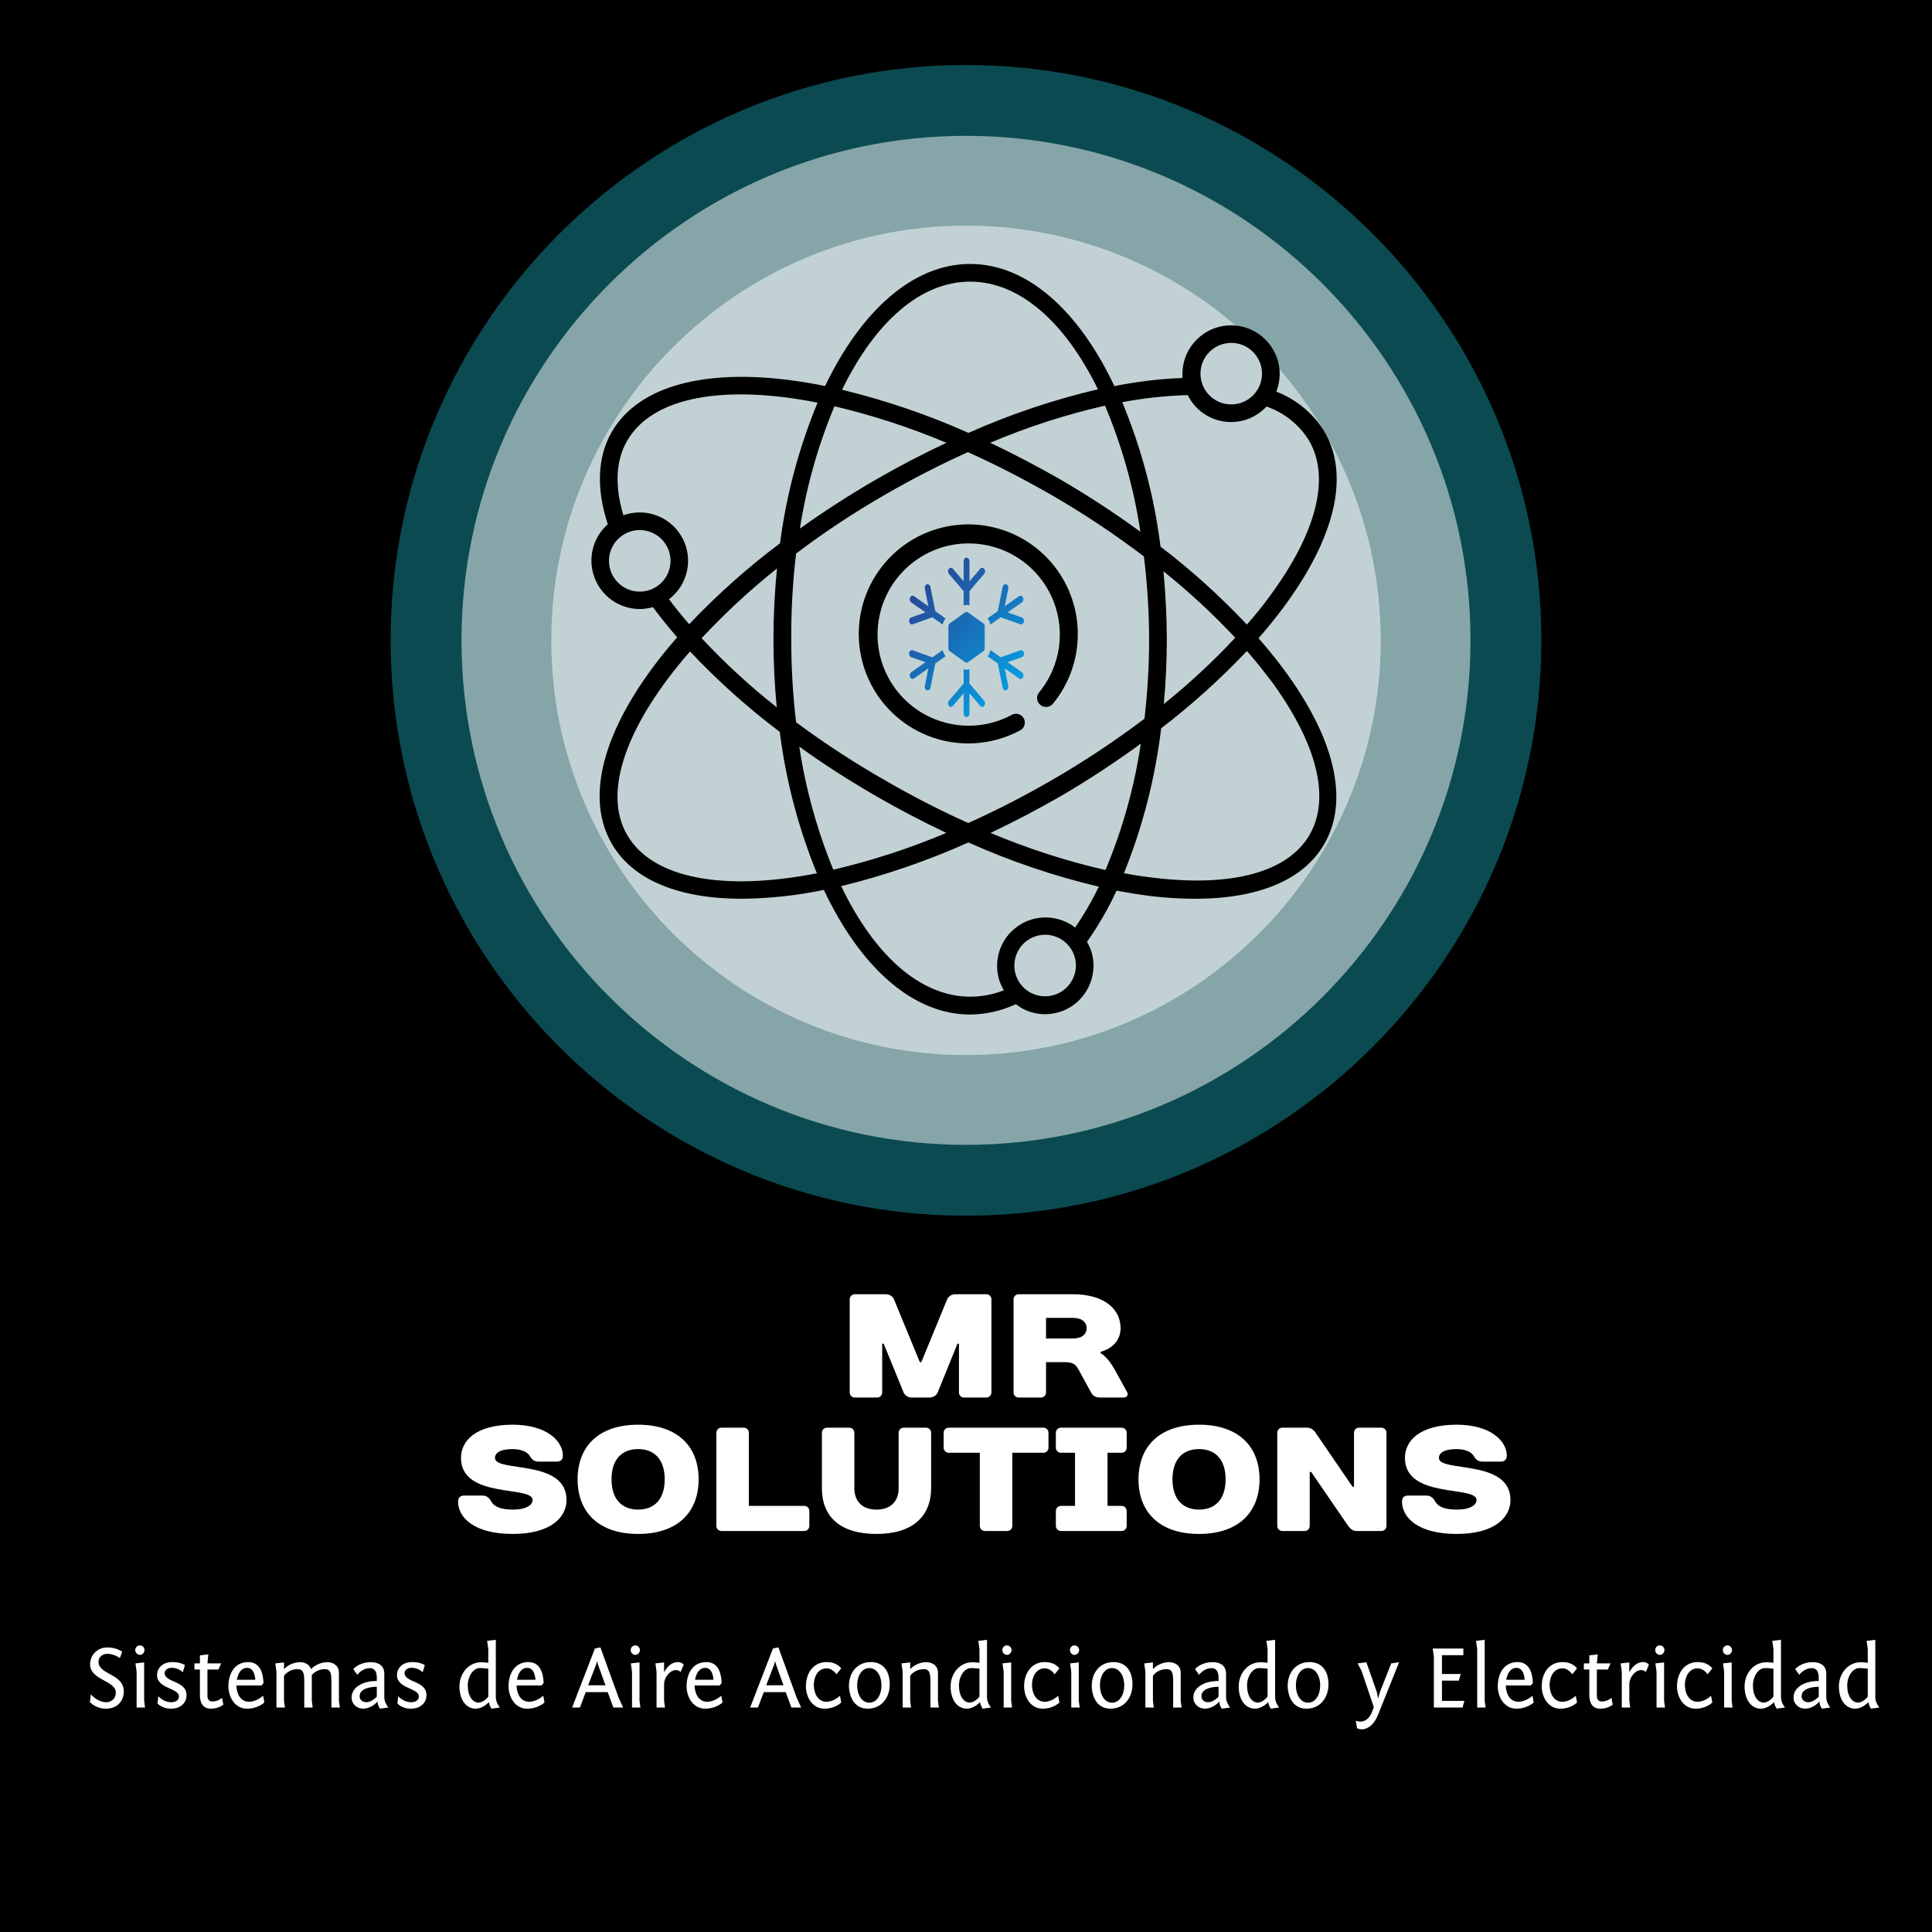 <?xml version="1.0" encoding="UTF-8" standalone="no" ?>
<!DOCTYPE svg PUBLIC "-//W3C//DTD SVG 1.1//EN" "http://www.w3.org/Graphics/SVG/1.1/DTD/svg11.dtd">
<svg xmlns="http://www.w3.org/2000/svg" xmlns:xlink="http://www.w3.org/1999/xlink" version="1.1" width="500" height="500" viewBox="0 0 500 500" xml:space="preserve">
<desc>Created with Fabric.js 3.6.3</desc>
<defs>
</defs>
<rect x="0" y="0" width="100%" height="100%" fill="#000000"></rect>
<g transform="matrix(2.973 -7.2814e-16 7.2814e-16 2.973 250 165.719)"  >
<path style="stroke: none; stroke-width: 0; stroke-dasharray: none; stroke-linecap: butt; stroke-dashoffset: 0; stroke-linejoin: miter; stroke-miterlimit: 4; fill: rgb(22,149,163); fill-rule: nonzero; opacity: 0.5;"  transform=" translate(-49.999, -49.999)" d="M 50 100.083 C 22.383 100.083 -0.084 77.615 -0.084 50 C -0.084 22.383 22.383 -0.084 50 -0.084 c 27.616 0 50.083 22.468 50.083 50.084 C 100.083 77.615 77.615 100.083 50 100.083 z" stroke-linecap="round" />
</g>
<g transform="matrix(2.607 -6.3843e-16 6.3843e-16 2.607 250 165.719)"  >
<path style="stroke: none; stroke-width: 0; stroke-dasharray: none; stroke-linecap: butt; stroke-dashoffset: 0; stroke-linejoin: miter; stroke-miterlimit: 4; fill: rgb(255,255,255); fill-rule: nonzero; opacity: 0.5;"  transform=" translate(-49.999, -49.999)" d="M 50 100.083 C 22.383 100.083 -0.084 77.615 -0.084 50 C -0.084 22.383 22.383 -0.084 50 -0.084 c 27.616 0 50.083 22.468 50.083 50.084 C 100.083 77.615 77.615 100.083 50 100.083 z" stroke-linecap="round" />
</g>
<g transform="matrix(2.143 -5.2494e-16 5.2494e-16 2.143 250 165.719)"  >
<path style="stroke: none; stroke-width: 0; stroke-dasharray: none; stroke-linecap: butt; stroke-dashoffset: 0; stroke-linejoin: miter; stroke-miterlimit: 4; fill: rgb(255,255,255); fill-rule: nonzero; opacity: 0.5;"  transform=" translate(-49.999, -49.999)" d="M 50 100.083 C 22.383 100.083 -0.084 77.615 -0.084 50 C -0.084 22.383 22.383 -0.084 50 -0.084 c 27.616 0 50.083 22.468 50.083 50.084 C 100.083 77.615 77.615 100.083 50 100.083 z" stroke-linecap="round" />
</g>
<g transform="matrix(2.196 0 0 2.196 249.5 165.436)"  >
<path style="stroke: none; stroke-width: 0; stroke-dasharray: none; stroke-linecap: butt; stroke-dashoffset: 0; stroke-linejoin: miter; stroke-miterlimit: 4; fill: rgb(0,0,0); fill-rule: nonzero; opacity: 1;"  transform=" translate(-50.003, -50.009)" d="m 92.5 25.582 c -1.32 -2.172 -3.324 -3.84 -5.699 -4.75 c 0.262 -0.664 0.395 -1.371 0.398 -2.082 c 0 -3.164 -2.566 -5.731 -5.731 -5.731 s -5.731 2.566 -5.731 5.731 c -0.008 0.156 -0.008 0.312 0 0.469 c -2.695 0.105 -5.375 0.426 -8.02 0.957 c -4.176 -8.852 -10.25 -14.395 -17 -14.395 s -12.855 5.551 -17.094 14.387 c -12.051 -2.461 -21.574 -0.762 -25.145 5.414 c -1.688 2.93 -1.836 6.711 -0.461 10.875 c -1.777 1.57 -2.402 4.078 -1.562 6.297 c 0.836 2.223 2.961 3.691 5.336 3.695 c 0.52 -0.008 1.039 -0.082 1.539 -0.219 c 0.887 1.188 1.832 2.363 2.863 3.551 c -8.02 9.168 -11.258 18.176 -7.715 24.312 c 2.531 4.375 8.043 6.5 15.324 6.5 h -0.004 c 3.254 -0.027 6.496 -0.379 9.68 -1.043 c 4.25 9.012 10.418 14.688 17.238 14.688 c 1.863 -0.016 3.699 -0.434 5.387 -1.219 c 0.27 0.211 0.559 0.398 0.863 0.555 c 0.797 0.41 1.676 0.625 2.574 0.625 c 0.602 0 1.203 -0.098 1.781 -0.281 c 2.992 -0.984 4.629 -4.203 3.656 -7.199 c -0.129 -0.363 -0.293 -0.711 -0.492 -1.043 c 1.344 -1.906 2.512 -3.926 3.492 -6.039 c 1.426 0.27 2.832 0.488 4.168 0.656 h -0.004 c 1.691 0.199 3.394 0.297 5.094 0.301 c 7.457 0 12.781 -2.219 15.219 -6.449 c 2.969 -5.137 1.25 -12.5 -4.844 -20.676 c -0.887 -1.188 -1.863 -2.387 -2.906 -3.582 c 1.043 -1.188 2.019 -2.387 2.906 -3.582 c 6.137 -8.254 7.856 -15.586 4.887 -20.723 z m -11.012 -10.5 c 1.465 0 2.781 0.879 3.348 2.231 c 0.562 1.348 0.258 2.906 -0.77 3.945 c -1.027 1.039 -2.578 1.359 -3.934 0.812 c -1.359 -0.551 -2.25 -1.859 -2.269 -3.32 c -0.012 -0.969 0.367 -1.902 1.047 -2.59 c 0.684 -0.688 1.609 -1.078 2.578 -1.078 z m -30.77 -7.219 c 5.894 0 11.23 4.863 15.062 12.688 c -5.234 1.23 -10.344 2.953 -15.262 5.137 c -4.801 -2.144 -9.785 -3.844 -14.895 -5.082 c 3.832 -7.856 9.168 -12.742 15.094 -12.742 z m 21.094 42.137 c -0.004 3.133 -0.188 6.262 -0.551 9.375 c -3.516 2.656 -7.195 5.094 -11.012 7.293 c -3.164 1.828 -6.418 3.496 -9.75 5 c -3.336 -1.496 -6.59 -3.168 -9.75 -5 c -3.648 -2.078 -7.168 -4.375 -10.543 -6.875 c -0.383 -3.25 -0.574 -6.519 -0.57 -9.793 c -0.02 -3.375 0.172 -6.746 0.57 -10.094 c 3.359 -2.531 6.867 -4.852 10.512 -6.949 c 3.16 -1.828 6.41 -3.496 9.738 -5 c 3.219 1.449 6.488 3.125 9.762 5 c 3.809 2.195 7.477 4.633 10.98 7.293 c 0.395 3.234 0.602 6.492 0.613 9.75 z m 1.688 -8 c 3.004 2.406 5.832 5.023 8.457 7.832 c -2.613 2.805 -5.426 5.414 -8.414 7.812 c 0.23 -2.5 0.355 -5.062 0.355 -7.644 c -0.004 -2.582 -0.148 -5.406 -0.398 -8 z m -2.668 20.312 c -0.762 5.121 -2.164 10.125 -4.164 14.895 c -4.633 -1.062 -9.164 -2.527 -13.543 -4.375 c 2.715 -1.285 5.453 -2.719 8.219 -4.301 c 3.266 -1.91 6.434 -3.984 9.488 -6.219 z m -22.914 10.52 c -4.312 1.816 -8.77 3.266 -13.324 4.336 c -1.914 -4.66 -3.262 -9.531 -4.012 -14.512 c 2.863 2.082 5.906 4.019 9.113 5.875 c 2.731 1.574 5.492 3.012 8.223 4.301 z m -19.992 -14.801 c -3.152 -2.488 -6.113 -5.211 -8.852 -8.145 c 2.754 -2.953 5.727 -5.703 8.883 -8.219 c -0.27 2.707 -0.418 5.488 -0.418 8.332 c 0.004 2.844 0.137 5.426 0.387 8.031 z m 2.731 -21.062 c 0.766 -4.953 2.133 -9.793 4.074 -14.418 c 4.508 1.066 8.918 2.508 13.188 4.305 c -2.738 1.293 -5.5 2.719 -8.23 4.293 c -3.195 1.852 -6.203 3.793 -9.031 5.82 z m 30.637 -5.824 c -2.777 -1.582 -5.516 -3.016 -8.219 -4.293 v 0.004 c 4.375 -1.855 8.906 -3.32 13.539 -4.375 c 2.004 4.762 3.402 9.754 4.168 14.863 c -3.055 -2.227 -6.223 -4.297 -9.488 -6.199 z m -52.961 10.742 c -0.297 -0.914 -0.219 -1.91 0.215 -2.766 c 0.438 -0.855 1.195 -1.504 2.109 -1.797 c 0.363 -0.121 0.742 -0.18 1.125 -0.18 c 1.363 0 2.613 0.766 3.231 1.98 c 0.621 1.215 0.504 2.676 -0.297 3.777 c -0.805 1.105 -2.156 1.664 -3.504 1.449 c -1.348 -0.215 -2.457 -1.168 -2.879 -2.465 z m 6.887 3.418 v -0.004 c 2.219 -1.68 2.898 -4.715 1.609 -7.18 c -1.293 -2.465 -4.172 -3.641 -6.816 -2.777 l -0.156 0.074 c -1.043 -3.449 -0.906 -6.469 0.426 -8.781 c 3.051 -5.293 11.594 -6.656 22.457 -4.512 c -2.199 5.305 -3.688 10.879 -4.426 16.574 c -3.832 2.871 -7.414 6.062 -10.707 9.539 c -0.84 -0.965 -1.633 -1.941 -2.375 -2.938 z m -4.938 27.746 c -2.988 -5.164 0.137 -13.27 7.426 -21.602 c 3.25 3.453 6.789 6.625 10.574 9.477 c 0.723 5.723 2.195 11.328 4.375 16.668 c -10.844 2.106 -19.332 0.719 -22.375 -4.543 z m 52.5 17.055 c -0.664 1.305 -2.051 2.082 -3.512 1.969 c -1.461 -0.113 -2.711 -1.098 -3.164 -2.492 c -0.617 -1.902 0.422 -3.945 2.32 -4.57 c 0.367 -0.117 0.75 -0.176 1.137 -0.18 c 1.562 0.008 2.949 1.016 3.438 2.5 c 0.305 0.918 0.223 1.914 -0.219 2.773 z m 0.312 -6.113 v -0.004 c -0.297 -0.234 -0.617 -0.438 -0.957 -0.602 c -2.055 -1.016 -4.519 -0.707 -6.254 0.789 c -1.738 1.492 -2.414 3.883 -1.715 6.062 c 0.133 0.398 0.309 0.781 0.531 1.137 c -1.254 0.496 -2.59 0.754 -3.938 0.762 c -5.988 0 -11.395 -5.012 -15.238 -13.031 h -0.004 c 5.144 -1.258 10.16 -2.981 14.992 -5.148 c 4.949 2.215 10.098 3.961 15.375 5.211 c -0.812 1.672 -1.746 3.285 -2.793 4.82 z m 22.918 -29.324 c 5.562 7.488 7.231 14.02 4.707 18.387 c -2.519 4.363 -9.031 6.176 -18.293 5.07 c -1.176 -0.137 -2.363 -0.312 -3.582 -0.543 c 2.207 -5.477 3.684 -11.219 4.387 -17.082 c 3.606 -2.758 6.984 -5.805 10.102 -9.105 c 0.961 1.086 1.844 2.18 2.656 3.273 z m -2.68 -6.387 c -3.133 -3.336 -6.539 -6.41 -10.176 -9.188 c -0.73 -5.852 -2.25 -11.574 -4.512 -17.02 c 2.547 -0.484 5.129 -0.766 7.719 -0.836 c 0.828 1.684 2.434 2.848 4.289 3.117 c 1.855 0.27 3.723 -0.395 4.992 -1.773 c 2.094 0.727 3.875 2.156 5.031 4.043 c 2.519 4.363 0.855 10.895 -4.707 18.387 c -0.793 1.094 -1.676 2.188 -2.637 3.269 z m -19.926 1.137 c 0 2.988 -1.039 5.887 -2.938 8.195 c -0.363 0.441 -1.016 0.508 -1.457 0.148 c -0.23 -0.176 -0.371 -0.438 -0.402 -0.727 c -0.027 -0.285 0.066 -0.57 0.254 -0.785 c 3.492 -4.273 3.176 -10.496 -0.73 -14.395 c -3.906 -3.898 -10.129 -4.203 -14.395 -0.703 c -4.266 3.496 -5.191 9.656 -2.137 14.254 c 3.059 4.594 9.098 6.125 13.973 3.543 c 0.242 -0.156 0.539 -0.199 0.82 -0.125 c 0.277 0.074 0.516 0.262 0.648 0.516 c 0.137 0.254 0.16 0.555 0.066 0.828 c -0.09 0.273 -0.293 0.496 -0.559 0.613 c -5.117 2.715 -11.414 1.691 -15.406 -2.508 c -3.992 -4.199 -4.695 -10.547 -1.719 -15.516 c 2.973 -4.973 8.895 -7.356 14.484 -5.824 c 5.586 1.531 9.469 6.598 9.496 12.391 z" stroke-linecap="round" />
</g>
<g transform="matrix(1 0 0 1 254.726 366.953)" style=""  ><path fill="#ffffff" opacity="1" d="M-14.15-5.27C-13.01-5.27-12.28-6.03-12.05-6.60L-6.93-19.21L-6.55-19.21L-6.55-6.60C-6.55-5.84-5.98-5.27-5.21-5.27L0.52-5.27C1.28-5.27 1.85-5.84 1.85-6.60L1.85-30.67C1.85-31.43 1.28-32.01 0.52-32.01L-7.51-32.01C-8.65-32.01-9.38-31.24-9.61-30.67L-16.29-14.43L-16.67-14.43L-23.36-30.67C-23.59-31.24-24.31-32.01-25.46-32.01L-33.48-32.01C-34.25-32.01-34.82-31.43-34.82-30.67L-34.82-6.60C-34.82-5.84-34.25-5.27-33.48-5.27L-27.75-5.27C-26.99-5.27-26.42-5.84-26.42-6.60L-26.42-19.21L-26.03-19.21L-20.88-6.60C-20.65-6.03-19.92-5.27-18.78-5.27Z"/><path fill="#ffffff" opacity="1" d="M30.12-17.11C30.12-17.11 35.28-18.25 35.28-23.22C35.28-28.00 31.27-32.01 22.86-32.01L8.92-32.01C8.16-32.01 7.58-31.43 7.58-30.67L7.58-6.60C7.58-5.84 8.16-5.27 8.92-5.27L14.65-5.27C15.41-5.27 15.99-5.84 15.99-6.60L15.99-14.43L20.95-14.43C23.05-14.43 23.78-13.67 24.39-12.52L27.64-6.60C28.06-5.84 28.59-5.27 30.12-5.27L36.04-5.27C37.00-5.27 37.30-6.03 37.00-6.60L33.75-12.52C31.84-15.96 30.12-16.73 30.12-16.73ZM15.99-20.55L15.99-25.89L22.86-25.89C25.35-25.89 26.49-24.75 26.49-23.22C26.49-21.69 25.35-20.55 22.86-20.55Z"/><path fill="#ffffff" opacity="1" d="M-126.63 10.36C-126.63 9.21-125.49 8.07-122.05 8.07C-119.18 8.07-118.00 9.21-117.66 9.78C-117.12 10.74-116.51 11.31-115.36 11.31L-110.59 11.31C-109.63 11.31-109.06 10.74-109.06 9.78C-109.06 5.96-113.26 1.76-122.05 1.76C-131.41 1.76-135.42 5.77-135.42 10.36C-135.42 21.05-116.89 17.42-116.89 21.24C-116.89 22.39-118.23 23.73-122.05 23.73C-125.87 23.73-127.02 22.58-127.59 21.63C-128.12 20.71-128.73 20.10-129.88 20.10L-134.66 20.10C-135.61 20.10-136.18 20.67-136.18 21.63C-136.18 25.83-131.98 30.03-122.05 30.03C-112.31 30.03-108.11 25.83-108.11 21.24C-108.11 10.55-126.63 14.18-126.63 10.36Z"/><path fill="#ffffff" opacity="1" d="M-89.58 23.73C-93.78 23.73-96.46 21.05-96.46 15.90C-96.46 10.74-93.78 8.07-89.58 8.07C-85.38 8.07-82.70 10.74-82.70 15.90C-82.70 21.05-85.38 23.73-89.58 23.73ZM-89.58 1.76C-99.70 1.76-105.24 7.30-105.24 15.90C-105.24 24.49-99.70 30.03-89.58 30.03C-79.46 30.03-73.92 24.49-73.92 15.90C-73.92 7.30-79.46 1.76-89.58 1.76Z"/><path fill="#ffffff" opacity="1" d="M-45.27 24.11C-45.27 23.35-45.84 22.77-46.60 22.77L-60.93 22.77L-60.93 3.86C-60.93 3.10-61.50 2.53-62.27 2.53L-68.00 2.53C-68.76 2.53-69.33 3.10-69.33 3.86L-69.33 27.93C-69.33 28.69-68.76 29.27-68.00 29.27L-46.60 29.27C-45.84 29.27-45.27 28.69-45.27 27.93Z"/><path fill="#ffffff" opacity="1" d="M-27.89 30.03C-18.53 30.03-13.75 25.45-13.75 18.15L-13.75 3.86C-13.75 3.10-14.32 2.53-15.09 2.53L-20.82 2.53C-21.58 2.53-22.16 3.10-22.16 3.86L-22.16 18.19C-22.16 21.63-24.26 23.73-27.89 23.73C-31.52 23.73-33.62 21.63-33.62 18.19L-33.62 3.86C-33.62 3.10-34.19 2.53-34.95 2.53L-40.68 2.53C-41.45 2.53-42.02 3.10-42.02 3.86L-42.02 18.19C-42.02 25.45-37.44 30.03-27.89 30.03Z"/><path fill="#ffffff" opacity="1" d="M16.62 3.86C16.62 3.10 16.04 2.53 15.28 2.53L-9.17 2.53C-9.93 2.53-10.51 3.10-10.51 3.86L-10.51 7.68C-10.51 8.45-9.93 9.02-9.17 9.02L-1.15 9.02L-1.15 27.93C-1.15 28.69-0.57 29.27 0.19 29.27L5.92 29.27C6.68 29.27 7.26 28.69 7.26 27.93L7.26 9.02L15.28 9.02C16.04 9.02 16.62 8.45 16.62 7.68Z"/><path fill="#ffffff" opacity="1" d="M36.86 3.86C36.86 3.10 36.29 2.53 35.53 2.53L19.86 2.53C19.10 2.53 18.53 3.10 18.53 3.86L18.53 7.68C18.53 8.45 19.10 9.02 19.86 9.02L23.49 9.02L23.49 22.77L19.86 22.77C19.10 22.77 18.53 23.35 18.53 24.11L18.53 27.93C18.53 28.69 19.10 29.27 19.86 29.27L35.53 29.27C36.29 29.27 36.86 28.69 36.86 27.93L36.86 24.11C36.86 23.35 36.29 22.77 35.53 22.77L31.90 22.77L31.90 9.02L35.53 9.02C36.29 9.02 36.86 8.45 36.86 7.68Z"/><path fill="#ffffff" opacity="1" d="M55.58 23.73C51.38 23.73 48.71 21.05 48.71 15.90C48.71 10.74 51.38 8.07 55.58 8.07C59.78 8.07 62.46 10.74 62.46 15.90C62.46 21.05 59.78 23.73 55.58 23.73ZM55.58 1.76C45.46 1.76 39.92 7.30 39.92 15.90C39.92 24.49 45.46 30.03 55.58 30.03C65.70 30.03 71.24 24.49 71.24 15.90C71.24 7.30 65.70 1.76 55.58 1.76Z"/><path fill="#ffffff" opacity="1" d="M95.31 17.81L85.76 3.86C85.38 3.29 84.61 2.53 83.66 2.53L77.16 2.53C76.40 2.53 75.83 3.10 75.83 3.86L75.83 27.93C75.83 28.69 76.40 29.27 77.16 29.27L82.89 29.27C83.66 29.27 84.23 28.69 84.23 27.93L84.23 13.99L84.61 13.99L94.16 27.93C94.55 28.50 95.31 29.27 96.26 29.27L102.76 29.27C103.52 29.27 104.09 28.69 104.09 27.93L104.09 3.86C104.09 3.10 103.52 2.53 102.76 2.53L97.03 2.53C96.26 2.53 95.69 3.10 95.69 3.86L95.69 17.81Z"/><path fill="#ffffff" opacity="1" d="M117.66 10.36C117.66 9.21 118.80 8.07 122.24 8.07C125.11 8.07 126.29 9.21 126.63 9.78C127.17 10.74 127.78 11.31 128.93 11.31L133.70 11.31C134.66 11.31 135.23 10.74 135.23 9.78C135.23 5.96 131.03 1.76 122.24 1.76C112.88 1.76 108.87 5.77 108.87 10.36C108.87 21.05 127.40 17.42 127.40 21.24C127.40 22.39 126.06 23.73 122.24 23.73C118.42 23.73 117.27 22.58 116.70 21.63C116.17 20.71 115.56 20.10 114.41 20.10L109.63 20.10C108.68 20.10 108.11 20.67 108.11 21.63C108.11 25.83 112.31 30.03 122.24 30.03C131.98 30.03 136.18 25.83 136.18 21.24C136.18 10.55 117.66 14.18 117.66 10.36Z"/></g><g transform="matrix(1 0 0 1 254.726 434.614)" style=""  ><path fill="#ffffff" opacity="1" d="M-231.45 5.87C-231.45 5.87-230.04 7.59-227.30 7.59C-224.47 7.59-222.69 5.71-222.69 3.09C-222.69-1.46-229.23-1.18-229.23-4.52C-229.23-5.87-228.09-6.61-227.00-6.61C-225.24-6.61-223.75-5.59-223.71-5.47L-223.10-7.17C-223.80-7.61-225.10-8.26-226.93-8.26C-229.55-8.26-231.41-6.28-231.41-3.89C-231.41 0.21-224.75 0.33-224.75 3.39C-224.75 5.01-225.91 5.92-227.23 5.92C-229.53 5.92-231.22 3.88-231.22 3.88C-231.22 3.88-231.43 5.85-231.45 5.87Z"/><path fill="#ffffff" opacity="1" d="M-219.72-7.58C-219.72-6.93-219.18-6.33-218.51-6.33C-217.88-6.33-217.33-6.93-217.33-7.58C-217.33-8.23-217.88-8.79-218.51-8.79C-219.18-8.79-219.72-8.23-219.72-7.58ZM-217.42-4.38L-219.67-4.13L-219.37-1.99L-219.37 7.29L-217.19 7.29L-217.42 5.55Z"/><path fill="#ffffff" opacity="1" d="M-213.96 6.24C-213.96 6.24-212.85 7.59-210.48 7.59C-208.02 7.59-206.45 6.13-206.45 4.06C-206.45 0.33-212.11 0.86-212.11-1.62C-212.11-2.39-211.34-2.99-210.39-2.99C-209.53-2.99-208.32-2.76-207.42-1.83L-206.86-3.69C-207.44-4.03-208.42-4.47-210.20-4.47C-212.38-4.47-214.08-3.15-214.08-1.06C-214.08 2.39-208.42 2.28-208.42 4.36C-208.42 5.52-209.35 5.92-210.46 5.92C-212.43 5.92-213.75 4.36-213.75 4.36Z"/><path fill="#ffffff" opacity="1" d="M-200.81-6.47L-202.99-6.21L-202.99-4.13L-204.40-4.13L-204.40-2.55L-202.99-2.55L-202.99 4.06C-202.99 6.62-201.74 7.59-200.23 7.59C-199.16 7.59-197.93 7.33-196.93 6.55L-197.26 4.78C-197.86 5.36-198.88 5.73-199.76 5.73C-200.48 5.73-201.04 5.34-201.04 4.25L-201.04-2.55L-198.19-2.55L-197.49-4.13L-201.04-4.13Z"/><path fill="#ffffff" opacity="1" d="M-190.48-4.47C-194.03-4.47-195.61-1.48-195.61 1.79C-195.61 4.67-193.87 7.59-190.83 7.59C-187.95 7.59-186.31 5.99-186.31 5.99L-186.63 4.23C-186.63 4.23-188.30 5.80-190.27 5.80C-192.53 5.80-193.50 3.67-193.55 1.58L-187.07 1.58L-186.54 0.98C-186.59-0.46-186.86-4.47-190.48-4.47ZM-190.76-2.97C-189.16-2.97-188.72-1.11-188.65 0.10L-193.43 0.10C-193.11-1.57-192.34-2.97-190.76-2.97Z"/><path fill="#ffffff" opacity="1" d="M-173.80 7.29L-174.03 5.59L-174.03-1.13C-173.62-1.60-172.50-2.64-170.65-2.64C-169.21-2.64-168.95-1.60-168.95 0.61L-168.95 7.29L-166.77 7.29L-167.01 5.59L-167.01-1.71C-167.01-3.57-168.51-4.45-170.04-4.45C-171.58-4.45-173.22-3.71-174.20-2.64C-174.64-3.85-175.84-4.45-177.07-4.45C-178.61-4.45-180.25-3.71-181.23-2.64L-181.23-4.38L-183.48-4.13L-183.18-1.99L-183.18 7.29L-180.99 7.29L-181.23 5.55L-181.23-0.92C-181.23-0.92-180.11-2.64-177.68-2.64C-176.24-2.64-175.98-1.60-175.98 0.61L-175.98 7.29Z"/><path fill="#ffffff" opacity="1" d="M-162.25-1.16C-162.25-1.16-161.09-2.90-158.95-2.90C-158.00-2.90-157.21-2.27-157.21-0.41L-157.21 0.42C-161.04 0.42-163.73 2.14-163.73 4.71C-163.73 6.43-162.32 7.59-160.74 7.59C-159.30 7.59-157.68 6.64-157.05 5.69C-157.03 6.71-156.38 7.59-156.38 7.59L-154.22 7.29C-154.22 7.29-155.27 6.06-155.27 4.67L-155.27-1.48C-155.27-3.66-156.94-4.45-158.75-4.45C-161.81-4.45-163.29-2.66-163.29-2.66ZM-159.88 5.92C-161.11 5.92-161.65 5.11-161.65 4.36C-161.65 2.00-157.82 1.93-157.21 1.91L-157.21 4.48C-157.68 5.01-158.86 5.92-159.88 5.92Z"/><path fill="#ffffff" opacity="1" d="M-151.88 6.24C-151.88 6.24-150.77 7.59-148.40 7.59C-145.94 7.59-144.36 6.13-144.36 4.06C-144.36 0.33-150.02 0.86-150.02-1.62C-150.02-2.39-149.26-2.99-148.31-2.99C-147.45-2.99-146.24-2.76-145.34-1.83L-144.78-3.69C-145.36-4.03-146.33-4.47-148.12-4.47C-150.30-4.47-151.99-3.15-151.99-1.06C-151.99 2.39-146.33 2.28-146.33 4.36C-146.33 5.52-147.26 5.92-148.38 5.92C-150.35 5.92-151.67 4.36-151.67 4.36Z"/><path fill="#ffffff" opacity="1" d=""/><path fill="#ffffff" opacity="1" d="M-126.41-10.23L-128.66-9.97L-128.35-7.84L-128.35-4.29C-129.00-4.36-129.65-4.43-130.16-4.43C-133.50-4.43-135.82-1.50-135.82 1.84C-135.82 5.55-133.88 7.59-131.65 7.59C-130.53 7.59-129.31 7.03-128.19 5.90C-128.08 6.82-127.52 7.59-127.52 7.59L-125.36 7.29C-125.36 7.29-126.41 6.06-126.41 4.67ZM-130.91 6.01C-132.41 6.01-133.67 4.30-133.67 1.63C-133.67-0.81-132.25-2.92-130.53-2.92C-129.63-2.92-128.31-2.76-128.35-2.76L-128.35 4.46C-129.14 5.48-130.09 6.01-130.91 6.01Z"/><path fill="#ffffff" opacity="1" d="M-117.98-4.47C-121.53-4.47-123.11-1.48-123.11 1.79C-123.11 4.67-121.37 7.59-118.33 7.59C-115.45 7.59-113.81 5.99-113.81 5.99L-114.13 4.23C-114.13 4.23-115.80 5.80-117.77 5.80C-120.03 5.80-121.00 3.67-121.05 1.58L-114.57 1.58L-114.04 0.98C-114.09-0.46-114.36-4.47-117.98-4.47ZM-118.26-2.97C-116.66-2.97-116.22-1.11-116.15 0.10L-120.93 0.10C-120.61-1.57-119.84-2.97-118.26-2.97Z"/><path fill="#ffffff" opacity="1" d=""/><path fill="#ffffff" opacity="1" d="M-106.66 7.29L-104.64 7.29L-103.14 3.30L-97.45 3.30L-95.99 7.29L-93.46 7.29L-94.62 4.74L-99.35-8.28L-100.77-7.98ZM-100.47-3.78L-100.19-4.71L-99.96-3.80L-98.03 1.53L-102.51 1.53Z"/><path fill="#ffffff" opacity="1" d="M-91.51-7.58C-91.51-6.93-90.98-6.33-90.31-6.33C-89.68-6.33-89.12-6.93-89.12-7.58C-89.12-8.23-89.68-8.79-90.31-8.79C-90.98-8.79-91.51-8.23-91.51-7.58ZM-89.22-4.38L-91.47-4.13L-91.16-1.99L-91.16 7.29L-88.98 7.29L-89.22 5.55Z"/><path fill="#ffffff" opacity="1" d="M-77.78-3.82C-78.20-4.27-78.71-4.47-79.24-4.47C-81.35-4.47-82.42-2.62-82.86-1.83L-82.86-4.38L-85.11-4.13L-84.81-1.99L-84.81 7.29L-82.63 7.29L-82.86 5.55L-82.86 1.37C-82.86-0.69-81.23-2.41-79.75-2.41C-79.43-2.41-78.94-2.25-78.57-1.92Z"/><path fill="#ffffff" opacity="1" d="M-71.91-4.47C-75.46-4.47-77.04-1.48-77.04 1.79C-77.04 4.67-75.30 7.59-72.26 7.59C-69.38 7.59-67.73 5.99-67.73 5.99L-68.06 4.23C-68.06 4.23-69.73 5.80-71.70 5.80C-73.95 5.80-74.92 3.67-74.97 1.58L-68.50 1.58L-67.96 0.98C-68.01-0.46-68.29-4.47-71.91-4.47ZM-72.19-2.97C-70.59-2.97-70.15-1.11-70.08 0.10L-74.85 0.10C-74.53-1.57-73.76-2.97-72.19-2.97Z"/><path fill="#ffffff" opacity="1" d=""/><path fill="#ffffff" opacity="1" d="M-60.59 7.29L-58.57 7.29L-57.06 3.30L-51.38 3.30L-49.91 7.29L-47.39 7.29L-48.55 4.74L-53.28-8.28L-54.69-7.98ZM-54.39-3.78L-54.11-4.71L-53.88-3.80L-51.96 1.53L-56.43 1.53Z"/><path fill="#ffffff" opacity="1" d="M-37.02-2.85C-37.87-3.89-39.13-4.47-40.80-4.47C-44.35-4.47-46.16-1.48-46.16 1.79C-46.16 4.67-44.42 7.59-41.38 7.59C-38.50 7.59-37.02 5.99-37.02 5.99L-37.34 4.23C-37.34 4.23-38.85 5.80-40.82 5.80C-43.12 5.80-44.11 3.55-44.11 1.42C-44.11-0.76-42.95-2.85-40.84-2.85C-39.92-2.85-38.99-2.36-38.25-1.30Z"/><path fill="#ffffff" opacity="1" d="M-35.02 1.77C-35.02 2.14-34.90 7.59-30.13 7.59C-26.55 7.59-24.46 4.67-24.46 1.33C-24.46-2.62-26.55-4.47-29.34-4.47C-32.86-4.47-35.02-1.83-35.02 1.77ZM-32.89 1.56C-32.89-0.88-31.70-2.92-29.75-2.92C-27.81-2.92-26.60-0.88-26.60 1.56C-26.60 3.99-27.81 6.04-29.75 6.04C-31.70 6.04-32.89 3.99-32.89 1.56Z"/><path fill="#ffffff" opacity="1" d="M-11.75 7.29L-11.98 5.59L-11.98-1.71C-11.98-3.57-13.49-4.45-15.02-4.45C-16.55-4.45-18.20-3.71-19.17-2.64L-19.17-4.38L-21.43-4.13L-21.12-1.99L-21.12 7.29L-18.94 7.29L-19.17 5.55L-19.17-0.92C-19.17-0.92-18.06-2.64-15.63-2.64C-14.19-2.64-13.93-1.60-13.93 0.61L-13.93 7.29Z"/><path fill="#ffffff" opacity="1" d="M0.71-10.23L-1.54-9.97L-1.24-7.84L-1.24-4.29C-1.89-4.36-2.54-4.43-3.05-4.43C-6.39-4.43-8.71-1.50-8.71 1.84C-8.71 5.55-6.76 7.59-4.54 7.59C-3.42 7.59-2.19 7.03-1.08 5.90C-0.96 6.82-0.41 7.59-0.41 7.59L1.75 7.29C1.75 7.29 0.71 6.06 0.71 4.67ZM-3.79 6.01C-5.30 6.01-6.55 4.30-6.55 1.63C-6.55-0.81-5.14-2.92-3.42-2.92C-2.52-2.92-1.19-2.76-1.24-2.76L-1.24 4.46C-2.03 5.48-2.98 6.01-3.79 6.01Z"/><path fill="#ffffff" opacity="1" d="M4.67-7.58C4.67-6.93 5.21-6.33 5.88-6.33C6.51-6.33 7.06-6.93 7.06-7.58C7.06-8.23 6.51-8.79 5.88-8.79C5.21-8.79 4.67-8.23 4.67-7.58ZM6.97-4.38L4.72-4.13L5.02-1.99L5.02 7.29L7.20 7.29L6.97 5.55Z"/><path fill="#ffffff" opacity="1" d="M19.45-2.85C18.59-3.89 17.34-4.47 15.67-4.47C12.12-4.47 10.31-1.48 10.31 1.79C10.31 4.67 12.05 7.59 15.09 7.59C17.97 7.59 19.45 5.99 19.45 5.99L19.13 4.23C19.13 4.23 17.62 5.80 15.65 5.80C13.35 5.80 12.35 3.55 12.35 1.42C12.35-0.76 13.51-2.85 15.63-2.85C16.55-2.85 17.48-2.36 18.22-1.30Z"/><path fill="#ffffff" opacity="1" d="M22.17-7.58C22.17-6.93 22.70-6.33 23.37-6.33C24.00-6.33 24.56-6.93 24.56-7.58C24.56-8.23 24.00-8.79 23.37-8.79C22.70-8.79 22.17-8.23 22.17-7.58ZM24.46-4.38L22.21-4.13L22.52-1.99L22.52 7.29L24.70 7.29L24.46 5.55Z"/><path fill="#ffffff" opacity="1" d="M27.81 1.77C27.81 2.14 27.92 7.59 32.70 7.59C36.27 7.59 38.36 4.67 38.36 1.33C38.36-2.62 36.27-4.47 33.49-4.47C29.96-4.47 27.81-1.83 27.81 1.77ZM29.94 1.56C29.94-0.88 31.12-2.92 33.07-2.92C35.02-2.92 36.23-0.88 36.23 1.56C36.23 3.99 35.02 6.04 33.07 6.04C31.12 6.04 29.94 3.99 29.94 1.56Z"/><path fill="#ffffff" opacity="1" d="M51.07 7.29L50.84 5.59L50.84-1.71C50.84-3.57 49.33-4.45 47.80-4.45C46.27-4.45 44.63-3.71 43.65-2.64L43.65-4.38L41.40-4.13L41.70-1.99L41.70 7.29L43.88 7.29L43.65 5.55L43.65-0.92C43.65-0.92 44.76-2.64 47.20-2.64C48.64-2.64 48.89-1.60 48.89 0.61L48.89 7.29Z"/><path fill="#ffffff" opacity="1" d="M55.60-1.16C55.60-1.16 56.76-2.90 58.89-2.90C59.84-2.90 60.63-2.27 60.63-0.41L60.63 0.42C56.81 0.42 54.11 2.14 54.11 4.71C54.11 6.43 55.53 7.59 57.11 7.59C58.55 7.59 60.17 6.64 60.80 5.69C60.82 6.71 61.47 7.59 61.47 7.59L63.63 7.29C63.63 7.29 62.58 6.06 62.58 4.67L62.58-1.48C62.58-3.66 60.91-4.45 59.10-4.45C56.04-4.45 54.55-2.66 54.55-2.66ZM57.97 5.92C56.74 5.92 56.20 5.11 56.20 4.36C56.20 2.00 60.03 1.93 60.63 1.91L60.63 4.48C60.17 5.01 58.99 5.92 57.97 5.92Z"/><path fill="#ffffff" opacity="1" d="M75.27-10.23L73.02-9.97L73.32-7.84L73.32-4.29C72.67-4.36 72.02-4.43 71.51-4.43C68.17-4.43 65.85-1.50 65.85 1.84C65.85 5.55 67.80 7.59 70.03 7.59C71.14 7.59 72.37 7.03 73.49 5.90C73.60 6.82 74.16 7.59 74.16 7.59L76.32 7.29C76.32 7.29 75.27 6.06 75.27 4.67ZM70.77 6.01C69.26 6.01 68.01 4.30 68.01 1.63C68.01-0.81 69.43-2.92 71.14-2.92C72.05-2.92 73.37-2.76 73.32-2.76L73.32 4.46C72.53 5.48 71.58 6.01 70.77 6.01Z"/><path fill="#ffffff" opacity="1" d="M78.52 1.77C78.52 2.14 78.64 7.59 83.42 7.59C86.99 7.59 89.08 4.67 89.08 1.33C89.08-2.62 86.99-4.47 84.20-4.47C80.68-4.47 78.52-1.83 78.52 1.77ZM80.65 1.56C80.65-0.88 81.84-2.92 83.79-2.92C85.74-2.92 86.94-0.88 86.94 1.56C86.94 3.99 85.74 6.04 83.79 6.04C81.84 6.04 80.65 3.99 80.65 1.56Z"/><path fill="#ffffff" opacity="1" d=""/><path fill="#ffffff" opacity="1" d="M107.36-4.43L105.32-4.13L102.39 3.30L101.91 4.99L101.60 3.30L98.89-4.43L96.62-4.13L97.64-2.20L100.82 7.20L100.33 8.47C99.68 10.16 98.54 10.93 97.34 10.93C96.94 10.93 96.55 10.84 96.15 10.70L96.48 12.67C96.89 12.83 97.29 12.93 97.68 12.93C99.33 12.93 100.91 11.65 101.88 9.24Z"/><path fill="#ffffff" opacity="1" d=""/><path fill="#ffffff" opacity="1" d="M116.36 7.29L123.78 7.29L124.25 5.57L118.45 5.57L118.45 0.33L122.83 0.33L123.30-1.39L118.45-1.39L118.45-6.26L123.99-6.26L123.99-7.98L116.06-7.98L116.36-5.84Z"/><path fill="#ffffff" opacity="1" d="M129.51-10.23L127.26-9.97L127.57-7.84L127.57 7.29L129.75 7.29L129.51 5.55Z"/><path fill="#ffffff" opacity="1" d="M138.03-4.47C134.48-4.47 132.90-1.48 132.90 1.79C132.90 4.67 134.64 7.59 137.68 7.59C140.56 7.59 142.20 5.99 142.20 5.99L141.88 4.23C141.88 4.23 140.21 5.80 138.24 5.80C135.99 5.80 135.01 3.67 134.97 1.58L141.44 1.58L141.97 0.98C141.93-0.46 141.65-4.47 138.03-4.47ZM137.75-2.97C139.35-2.97 139.79-1.11 139.86 0.10L135.08 0.10C135.41-1.57 136.17-2.97 137.75-2.97Z"/><path fill="#ffffff" opacity="1" d="M153.41-2.85C152.55-3.89 151.30-4.47 149.63-4.47C146.08-4.47 144.27-1.48 144.27 1.79C144.27 4.67 146.01 7.59 149.05 7.59C151.93 7.59 153.41 5.99 153.41 5.99L153.09 4.23C153.09 4.23 151.58 5.80 149.61 5.80C147.31 5.80 146.31 3.55 146.31 1.42C146.31-0.76 147.47-2.85 149.58-2.85C150.51-2.85 151.44-2.36 152.18-1.30Z"/><path fill="#ffffff" opacity="1" d="M158.77-6.47L156.59-6.21L156.59-4.13L155.17-4.13L155.17-2.55L156.59-2.55L156.59 4.06C156.59 6.62 157.84 7.59 159.35 7.59C160.42 7.59 161.65 7.33 162.64 6.55L162.32 4.78C161.72 5.36 160.69 5.73 159.81 5.73C159.09 5.73 158.54 5.34 158.54 4.25L158.54-2.55L161.39-2.55L162.09-4.13L158.54-4.13Z"/><path fill="#ffffff" opacity="1" d="M172.02-3.82C171.60-4.27 171.09-4.47 170.55-4.47C168.44-4.47 167.38-2.62 166.94-1.83L166.94-4.38L164.69-4.13L164.99-1.99L164.99 7.29L167.17 7.29L166.94 5.55L166.94 1.37C166.94-0.69 168.56-2.41 170.04-2.41C170.37-2.41 170.86-2.25 171.23-1.92Z"/><path fill="#ffffff" opacity="1" d="M173.64-7.58C173.64-6.93 174.17-6.33 174.85-6.33C175.47-6.33 176.03-6.93 176.03-7.58C176.03-8.23 175.47-8.79 174.85-8.79C174.17-8.79 173.64-8.23 173.64-7.58ZM175.94-4.38L173.69-4.13L173.99-1.99L173.99 7.29L176.17 7.29L175.94 5.55Z"/><path fill="#ffffff" opacity="1" d="M188.42-2.85C187.56-3.89 186.31-4.47 184.64-4.47C181.09-4.47 179.28-1.48 179.28 1.79C179.28 4.67 181.02 7.59 184.06 7.59C186.93 7.59 188.42 5.99 188.42 5.99L188.09 4.23C188.09 4.23 186.59 5.80 184.61 5.80C182.32 5.80 181.32 3.55 181.32 1.42C181.32-0.76 182.48-2.85 184.59-2.85C185.52-2.85 186.45-2.36 187.19-1.30Z"/><path fill="#ffffff" opacity="1" d="M191.13-7.58C191.13-6.93 191.67-6.33 192.34-6.33C192.97-6.33 193.52-6.93 193.52-7.58C193.52-8.23 192.97-8.79 192.34-8.79C191.67-8.79 191.13-8.23 191.13-7.58ZM193.43-4.38L191.18-4.13L191.48-1.99L191.48 7.29L193.66 7.29L193.43 5.55Z"/><path fill="#ffffff" opacity="1" d="M206.19-10.23L203.94-9.97L204.24-7.84L204.24-4.29C203.59-4.36 202.94-4.43 202.43-4.43C199.09-4.43 196.77-1.50 196.77 1.84C196.77 5.55 198.72 7.59 200.95 7.59C202.06 7.59 203.29 7.03 204.40 5.90C204.52 6.82 205.08 7.59 205.08 7.59L207.23 7.29C207.23 7.29 206.19 6.06 206.19 4.67ZM201.69 6.01C200.18 6.01 198.93 4.30 198.93 1.63C198.93-0.81 200.34-2.92 202.06-2.92C202.97-2.92 204.29-2.76 204.24-2.76L204.24 4.46C203.45 5.48 202.50 6.01 201.69 6.01Z"/><path fill="#ffffff" opacity="1" d="M210.92-1.16C210.92-1.16 212.08-2.90 214.22-2.90C215.17-2.90 215.96-2.27 215.96-0.41L215.96 0.42C212.13 0.42 209.44 2.14 209.44 4.71C209.44 6.43 210.85 7.59 212.43 7.59C213.87 7.59 215.49 6.64 216.12 5.69C216.14 6.71 216.79 7.59 216.79 7.59L218.95 7.29C218.95 7.29 217.91 6.06 217.91 4.67L217.91-1.48C217.91-3.66 216.24-4.45 214.43-4.45C211.36-4.45 209.88-2.66 209.88-2.66ZM213.29 5.92C212.06 5.92 211.53 5.11 211.53 4.36C211.53 2.00 215.35 1.93 215.96 1.91L215.96 4.48C215.49 5.01 214.31 5.92 213.29 5.92Z"/><path fill="#ffffff" opacity="1" d="M230.60-10.23L228.35-9.97L228.65-7.84L228.65-4.29C228.00-4.36 227.35-4.43 226.84-4.43C223.50-4.43 221.18-1.50 221.18 1.84C221.18 5.55 223.13 7.59 225.35 7.59C226.47 7.59 227.70 7.03 228.81 5.90C228.93 6.82 229.48 7.59 229.48 7.59L231.64 7.29C231.64 7.29 230.60 6.06 230.60 4.67ZM226.10 6.01C224.59 6.01 223.33 4.30 223.33 1.63C223.33-0.81 224.75-2.92 226.47-2.92C227.37-2.92 228.69-2.76 228.65-2.76L228.65 4.46C227.86 5.48 226.91 6.01 226.10 6.01Z"/></g><g transform="matrix(0.405 0 0 0.495 250.142 164.936)"  >
<linearGradient id="SVGID_9363" gradientUnits="userSpaceOnUse" gradientTransform="matrix(1 0 0 1 13.278 8.332)"  x1="0" y1="0" x2="73.444" y2="83.337">
<stop offset="0%" style="stop-color:rgb(45,56,138);stop-opacity: 1"/>
<stop offset="100%" style="stop-color:rgb(0,174,239);stop-opacity: 1"/>
</linearGradient>
<path style="stroke: none; stroke-width: 0; stroke-dasharray: none; stroke-linecap: butt; stroke-dashoffset: 0; stroke-linejoin: miter; stroke-miterlimit: 4; fill: url(#SVGID_9363); fill-rule: nonzero; opacity: 1;"  transform=" translate(-50, -50)" d="m 50 8.332 c -1.023 0 -1.852 0.828 -1.852 1.852 v 10.555 l -6.856 -6.574 c -0.352 -0.34 -0.828 -0.527 -1.32 -0.516 c -0.492 0.012 -0.957 0.215 -1.297 0.57 c -0.34 0.352 -0.527 0.828 -0.516 1.32 c 0.008 0.488 0.215 0.957 0.57 1.297 l 9.418 9.031 v 7.543 c 0.086 -0.039 0.172 -0.086 0.262 -0.121 c 1.066 -0.281 2.121 -0.285 3.188 0.004 c 0.086 0.035 0.172 0.078 0.258 0.117 l -0.004 -7.539 l 9.418 -9.035 c 0.355 -0.34 0.559 -0.809 0.57 -1.297 c 0.008 -0.492 -0.176 -0.969 -0.516 -1.32 c -0.34 -0.355 -0.809 -0.559 -1.301 -0.57 c -0.488 -0.008 -0.965 0.176 -1.32 0.516 l -6.852 6.574 v -10.555 c 0 -1.023 -0.828 -1.852 -1.852 -1.852 z m -24.742 13.922 c -0.195 -0.016 -0.391 0 -0.578 0.047 c -0.996 0.246 -1.602 1.246 -1.359 2.238 l 2.269 9.223 l -9.145 -5.273 c -0.426 -0.246 -0.93 -0.312 -1.402 -0.188 c -0.477 0.129 -0.879 0.441 -1.125 0.867 c -0.512 0.883 -0.207 2.016 0.676 2.527 l 9.145 5.281 l -9.125 2.644 c -0.98 0.289 -1.543 1.312 -1.258 2.293 c 0.281 0.984 1.309 1.547 2.293 1.266 l 12.531 -3.641 l 6.609 3.816 c 0.195 -1.312 0.91 -2.363 1.852 -3.211 l -6.609 -3.816 l -3.113 -12.672 c -0.191 -0.777 -0.863 -1.344 -1.66 -1.402 z m 49.488 0 c -0.797 0.059 -1.469 0.625 -1.66 1.402 l -3.117 12.672 l -6.609 3.816 c 0.859 0.746 1.527 1.656 1.785 2.875 c 0.02 0.117 0.023 0.234 0.035 0.352 l 6.641 -3.832 l 12.535 3.641 c 0.98 0.281 2.008 -0.281 2.293 -1.266 c 0.285 -0.98 -0.281 -2.008 -1.262 -2.293 l -9.125 -2.652 l 9.145 -5.277 v 0.004 c 0.883 -0.512 1.188 -1.645 0.68 -2.527 c -0.246 -0.426 -0.652 -0.738 -1.125 -0.867 c -0.477 -0.125 -0.98 -0.059 -1.406 0.184 l -9.137 5.277 l 2.266 -9.223 h -0.004 c 0.246 -0.992 -0.363 -1.992 -1.355 -2.238 c -0.188 -0.047 -0.383 -0.062 -0.578 -0.047 z m -25.062 14.516 c -0.215 0.035 -0.418 0.113 -0.605 0.219 l -9.77 5.703 c -0.57 0.332 -0.922 0.945 -0.922 1.609 v 11.402 v -0.004 c 0 0.664 0.352 1.277 0.922 1.609 l 9.77 5.699 c 0.57 0.336 1.273 0.336 1.844 0 l 9.773 -5.699 c 0.57 -0.332 0.922 -0.945 0.922 -1.609 v -11.398 c 0 -0.664 -0.352 -1.277 -0.922 -1.609 l -9.773 -5.703 c -0.375 -0.219 -0.812 -0.297 -1.238 -0.219 z m 15.5 19.855 c -0.207 1.156 -0.656 2.234 -1.605 3.098 c -0.066 0.047 -0.133 0.09 -0.195 0.137 l 6.59 3.805 l 3.117 12.676 h -0.004 c 0.246 0.992 1.246 1.602 2.238 1.359 c 0.48 -0.117 0.891 -0.422 1.145 -0.844 c 0.254 -0.418 0.332 -0.922 0.215 -1.402 l -2.269 -9.223 l 9.141 5.277 c 0.426 0.246 0.93 0.316 1.406 0.188 c 0.473 -0.125 0.879 -0.438 1.125 -0.863 c 0.246 -0.426 0.312 -0.93 0.184 -1.406 c -0.125 -0.477 -0.438 -0.879 -0.863 -1.125 l -9.141 -5.277 l 9.121 -2.648 c 0.98 -0.285 1.547 -1.309 1.262 -2.293 c -0.285 -0.98 -1.309 -1.547 -2.293 -1.262 l -12.535 3.641 z m -30.402 0.023 l -6.602 3.812 l -12.531 -3.641 c -0.473 -0.137 -0.98 -0.082 -1.41 0.156 c -0.434 0.238 -0.75 0.637 -0.887 1.105 c -0.285 0.984 0.277 2.012 1.262 2.297 l 9.121 2.648 l -9.141 5.277 v -0.004 c -0.426 0.246 -0.734 0.652 -0.863 1.125 c -0.125 0.477 -0.059 0.98 0.188 1.406 c 0.512 0.887 1.645 1.188 2.527 0.68 l 9.145 -5.277 l -2.269 9.223 c -0.117 0.477 -0.039 0.98 0.215 1.402 c 0.254 0.418 0.664 0.723 1.145 0.84 c 0.992 0.242 1.992 -0.363 2.238 -1.355 l 3.113 -12.68 l 6.598 -3.809 c -0.938 -0.852 -1.645 -1.914 -1.848 -3.207 z m 17.07 9.93 c -1.133 0.395 -2.32 0.527 -3.535 0.102 c -0.059 -0.027 -0.113 -0.059 -0.172 -0.082 v 7.535 l -9.418 9.035 l 0.004 -0.004 c -0.738 0.707 -0.762 1.879 -0.055 2.613 c 0.34 0.355 0.809 0.562 1.297 0.57 c 0.492 0.012 0.969 -0.176 1.32 -0.516 l 6.856 -6.574 v 10.559 c 0 0.488 0.195 0.961 0.543 1.309 s 0.816 0.543 1.309 0.543 s 0.961 -0.195 1.309 -0.543 s 0.543 -0.82 0.543 -1.309 v -10.559 l 6.856 6.574 c 0.352 0.34 0.828 0.527 1.32 0.516 c 0.492 -0.008 0.957 -0.215 1.297 -0.57 c 0.707 -0.734 0.684 -1.906 -0.055 -2.613 l -9.418 -9.039 z" stroke-linecap="round" />
</g>
</svg>